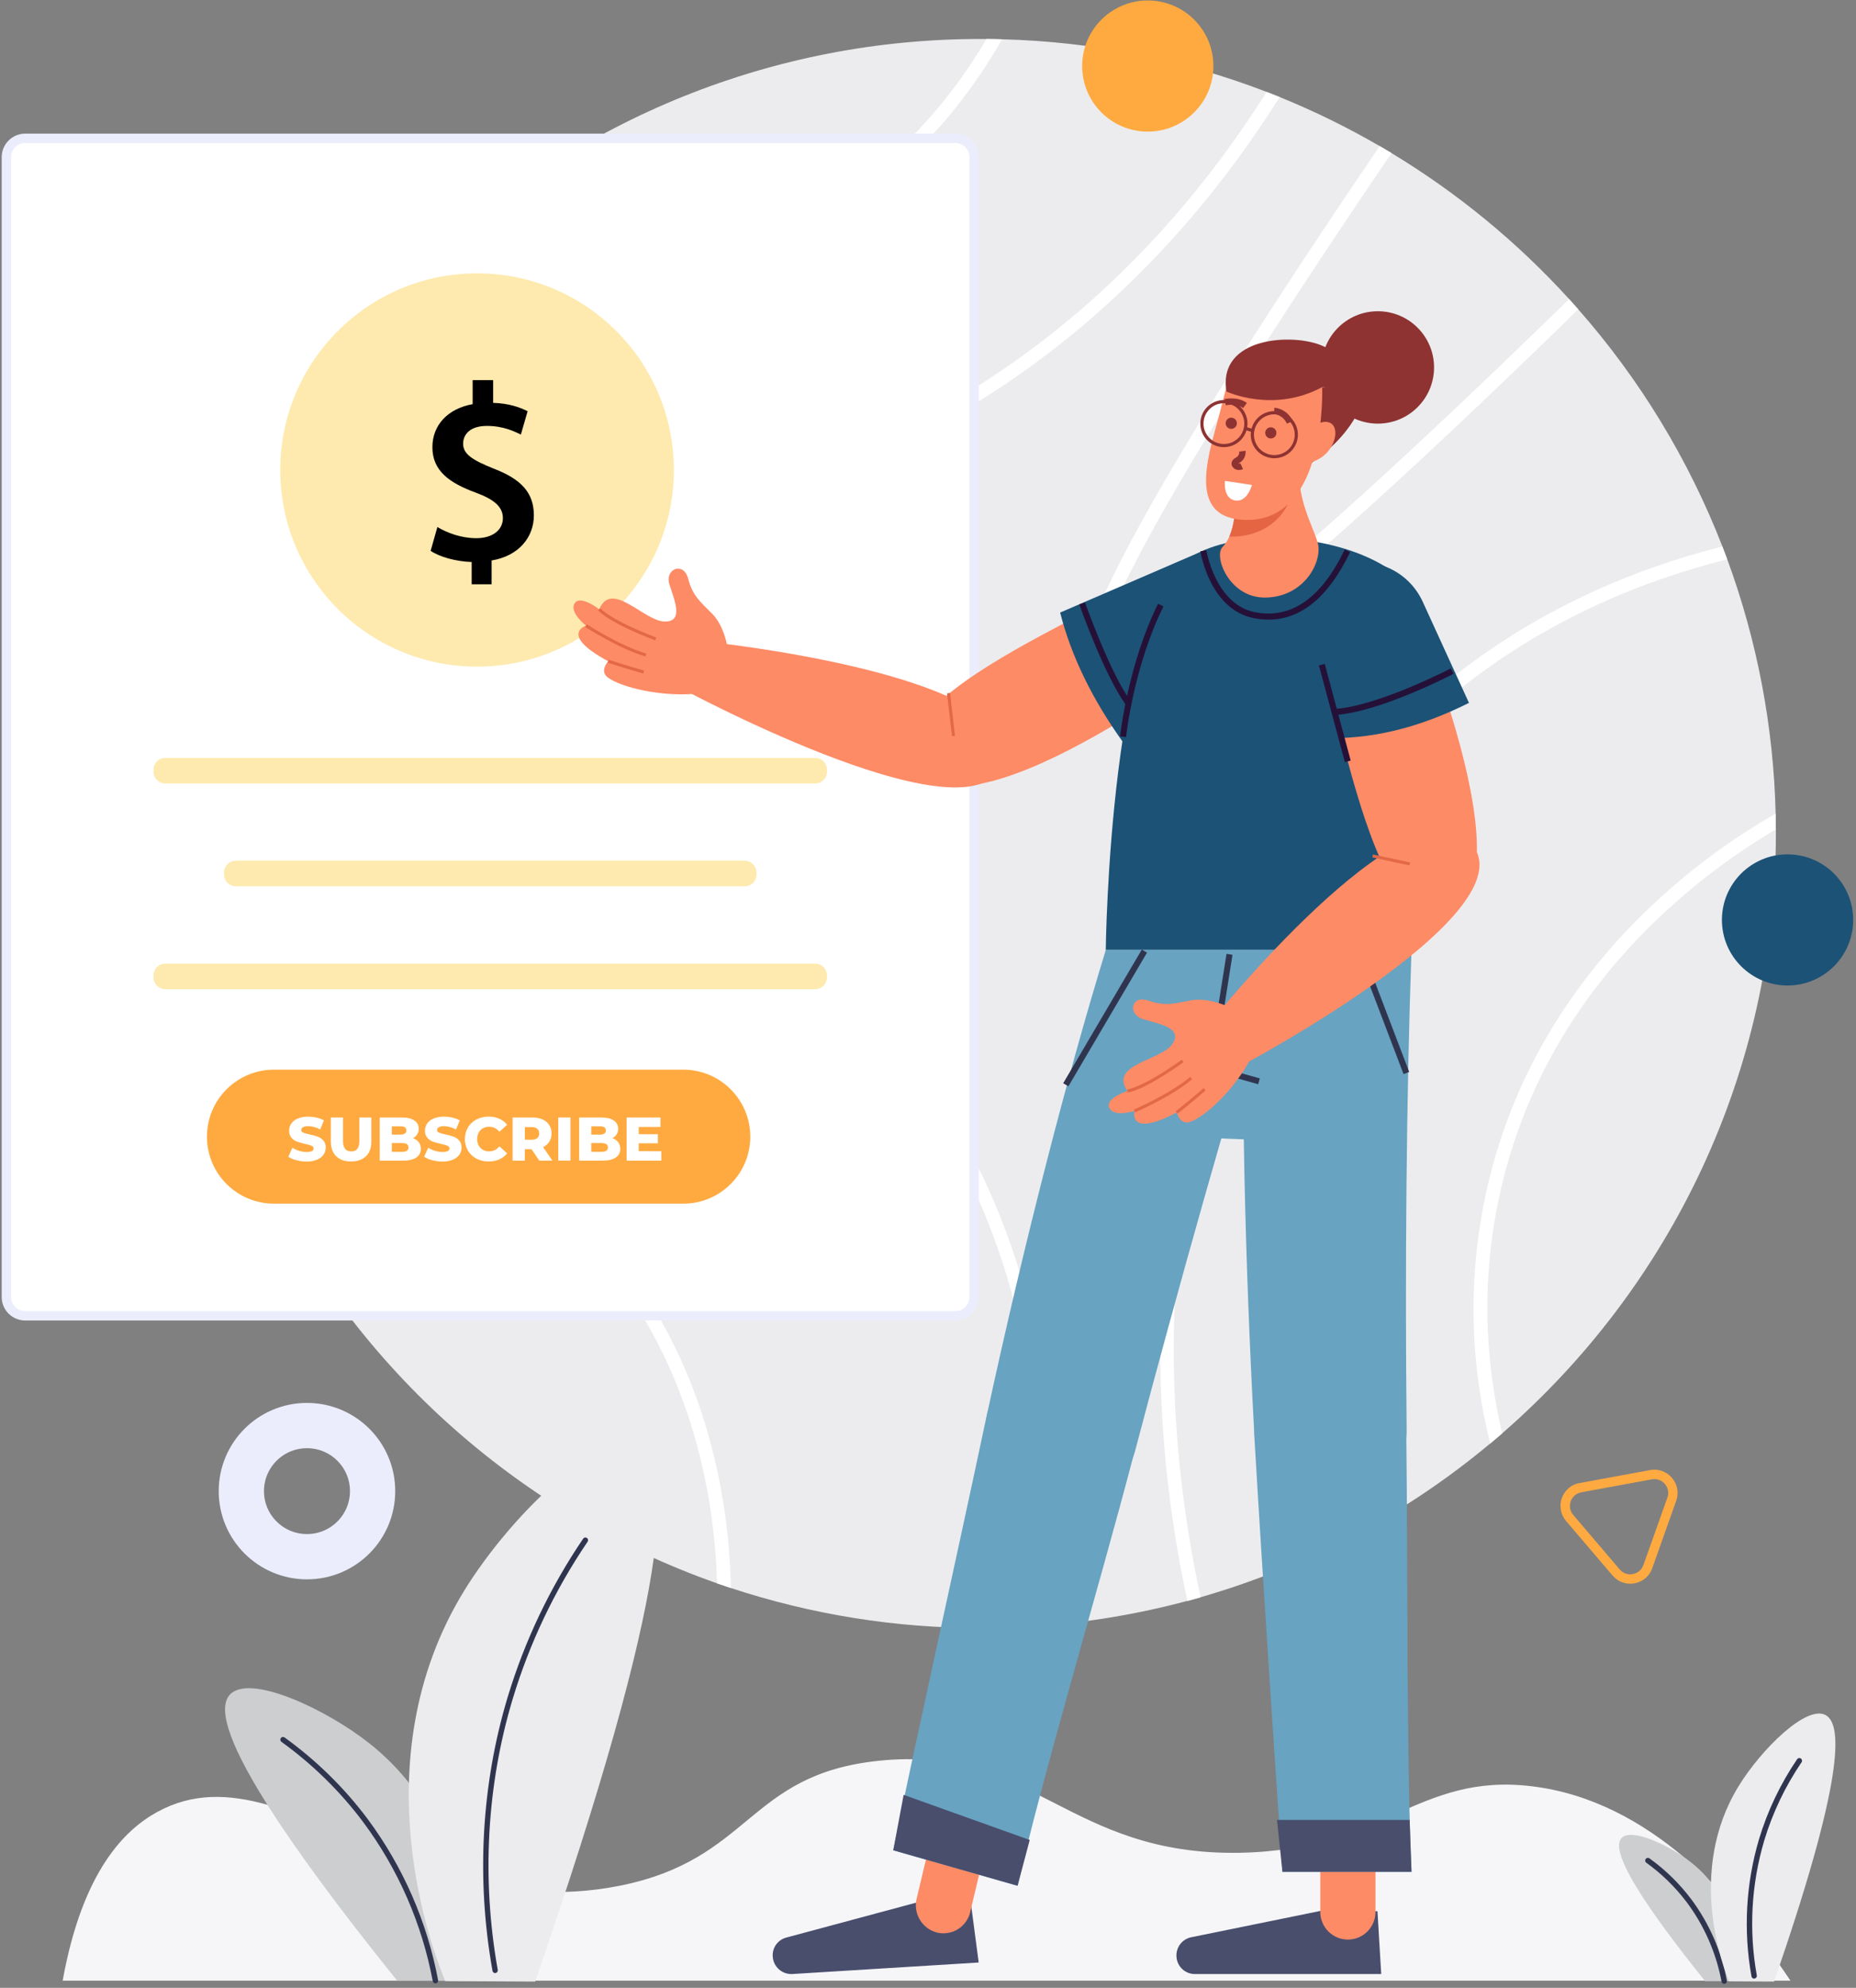 <svg width="410" height="439" viewBox="0 0 410 439" fill="none" xmlns="http://www.w3.org/2000/svg">
<rect x="0" y="0" width="410" height="439" fill="#808080" stroke="none"/>
<g clip-path="url(#clip0_589_2778)">
<path d="M392.298 184.078C392.298 236.964 368.875 284.374 331.819 316.553C330.943 317.311 330.061 318.06 329.173 318.8C310.454 334.437 288.669 345.994 265.217 352.728C264.25 353.008 263.276 353.278 262.297 353.538C251.37 356.467 240.184 358.332 228.896 359.106C227.859 359.175 226.811 359.24 225.774 359.294C222.749 359.448 219.706 359.526 216.645 359.526C197.894 359.549 179.261 356.569 161.454 350.698C160.429 350.361 159.41 350.015 158.397 349.66C113.639 333.949 77.179 300.636 57.331 258.047C56.905 257.131 56.488 256.214 56.08 255.288C46.68 234.165 41.573 211.387 41.055 188.277C41.028 187.232 41.016 186.194 41.007 185.14C41.007 184.789 41.007 184.435 41.007 184.078C40.973 158.835 46.411 133.884 56.95 110.941C57.376 110.016 57.804 109.093 58.245 108.179C66.806 90.391 78.305 74.172 92.26 60.2C93.094 59.355 93.941 58.523 94.801 57.703C127.497 26.155 171.197 8.55 216.654 8.614H217.918C219.068 8.614 220.218 8.641 221.359 8.677C241.366 9.183 261.139 13.114 279.815 20.299C280.775 20.671 281.731 21.046 282.681 21.433C290.297 24.519 297.684 28.14 304.788 32.269C305.664 32.775 306.535 33.29 307.401 33.814C321.964 42.611 335.176 53.469 346.626 66.049C347.305 66.795 347.979 67.549 348.646 68.311C362.25 83.759 373.026 101.48 380.48 120.661C380.847 121.604 381.207 122.554 381.558 123.512C388.178 141.52 391.79 160.492 392.248 179.67C392.275 180.831 392.295 181.994 392.298 183.161C392.298 183.47 392.298 183.771 392.298 184.078Z" fill="#ECECEE"/>
<path d="M282.678 21.436C281.731 22.948 280.752 24.467 279.741 25.995C268.145 43.528 254.527 58.959 239.258 71.858C220.402 87.794 198.711 100.044 175.32 107.968C154.912 114.943 133.492 118.506 111.923 118.515C107.866 118.515 103.801 118.389 99.729 118.137C85.26 117.215 70.925 114.803 56.953 110.941C57.379 110.015 57.807 109.093 58.248 108.179C97.623 118.965 136.586 117.962 174.342 105.102C216.684 90.697 251.295 63.519 277.214 24.326C278.104 22.978 278.97 21.637 279.812 20.302C280.772 20.674 281.743 21.049 282.678 21.436Z" fill="white"/>
<path d="M381.549 123.515C361.636 128.524 340.795 137.438 321.856 152.682C268.568 195.524 248.026 272.97 265.22 352.758C264.252 353.038 263.279 353.308 262.3 353.567C260.804 346.623 259.586 339.665 258.644 332.693C255.343 308.169 255.564 284.074 259.306 261.074C263.009 238.297 270.058 217.229 280.256 198.455C290.633 179.354 303.992 163.158 319.958 150.322C339.175 134.87 360.289 125.798 380.471 120.679C380.842 121.614 381.202 122.559 381.549 123.515Z" fill="white"/>
<path d="M228.905 359.121C227.868 359.189 226.82 359.255 225.783 359.308C236.905 304.547 219.252 247.366 176.645 212.83C139.726 182.905 88.786 174.211 41.055 188.277C41.028 187.232 41.016 186.193 41.007 185.14C60.159 179.575 80.178 177.607 100.048 179.336C129.495 181.949 156.654 192.729 178.555 210.482C205.869 232.622 224.153 265.035 230.037 301.746C233.061 320.787 232.678 340.213 228.905 359.121Z" fill="white"/>
<path d="M161.454 350.699C160.429 350.361 159.41 350.015 158.397 349.66C157.772 327.752 151.956 306.973 141.561 290.017C129.558 270.434 112.749 257.622 94.226 253.943C80.739 251.265 67.919 253.884 57.331 258.047C56.905 257.131 56.488 256.214 56.08 255.289C67.139 250.917 80.593 248.146 94.81 250.976C104.442 252.887 113.657 257.166 122.199 263.687C130.636 270.128 138.022 278.455 144.138 288.437C154.992 306.13 160.983 327.856 161.454 350.699Z" fill="white"/>
<path d="M392.295 183.164C383.682 188.243 375.625 194.211 368.259 200.97C348.253 219.363 335.614 241.446 330.719 266.58C327.085 285.169 328.455 302.184 331.84 316.55C330.964 317.308 330.082 318.057 329.194 318.797C324.818 301.213 324.326 283.499 327.746 265.996C330.486 251.933 335.754 238.481 343.295 226.294C349.639 216.114 357.347 206.849 366.206 198.756C374.145 191.447 382.879 185.051 392.245 179.688C392.275 180.833 392.292 181.997 392.295 183.164Z" fill="white"/>
<path d="M348.643 68.314C314.047 102.084 287.439 126.167 269.438 139.986C261.162 146.346 254.542 150.64 249.805 152.756C247.338 153.852 245.288 154.405 243.62 154.405C242.427 154.455 241.255 154.072 240.322 153.328C237.661 151.102 236.222 145.465 248.837 121.414C259.36 101.349 278.147 71.415 304.785 32.26C305.661 32.766 306.532 33.281 307.398 33.805C280.769 72.939 262.005 102.825 251.521 122.819C239.368 145.992 241.365 150.251 242.267 151.006C243.17 151.762 247.585 152.956 267.591 137.587C285.521 123.813 312.063 99.79 346.623 66.04C347.302 66.796 347.976 67.554 348.643 68.314Z" fill="white"/>
<path d="M221.356 8.68C219.59 11.781 217.688 14.792 215.65 17.712C207.183 29.867 196.753 39.938 184.645 47.641C164.651 60.361 143.703 64.307 125.405 64.307C114.232 64.265 103.104 62.886 92.26 60.2C93.094 59.355 93.941 58.523 94.801 57.703C116.267 62.688 150.919 65.504 183.015 45.087C199.541 34.572 210.591 21.099 217.912 8.617C219.065 8.629 220.215 8.644 221.356 8.68Z" fill="white"/>
<path d="M395.519 437.412H13.842C18.242 413.079 27.627 404.043 34.778 400.132C42.592 395.862 50.568 396.177 59.062 398.564C67.255 400.867 75.93 405.112 85.419 409.016C90.456 411.142 95.608 412.981 100.852 414.525C111.596 417.597 123.376 419.088 136.553 416.513C166.179 410.731 164.91 391.844 194.229 388.835C228.05 385.365 235.892 409.87 273.955 409.165C305.577 408.57 313.204 391.424 338.412 394.481C364.499 397.647 383.465 419.314 395.519 437.412Z" fill="#F6F6F9"/>
<path d="M211.038 30.549H5.56C3.269 30.549 1.413 32.404 1.413 34.692V286.44C1.413 288.728 3.269 290.583 5.56 290.583H211.038C213.329 290.583 215.186 288.728 215.186 286.44V34.692C215.186 32.404 213.329 30.549 211.038 30.549Z" fill="white"/>
<path d="M211.038 291.619H5.563C4.188 291.618 2.869 291.072 1.897 290.101C0.924 289.13 0.377 287.813 0.376 286.44V34.695C0.377 33.321 0.924 32.004 1.897 31.033C2.869 30.061 4.188 29.515 5.563 29.513H211.038C212.413 29.515 213.731 30.061 214.703 31.033C215.675 32.004 216.222 33.321 216.222 34.695V286.44C216.222 287.813 215.675 289.13 214.703 290.101C213.731 291.072 212.413 291.618 211.038 291.619ZM5.563 31.585C4.737 31.585 3.946 31.913 3.362 32.496C2.778 33.08 2.45 33.87 2.449 34.695V286.44C2.451 287.264 2.78 288.054 3.363 288.636C3.947 289.219 4.738 289.546 5.563 289.547H211.038C211.863 289.546 212.654 289.219 213.237 288.636C213.82 288.054 214.148 287.264 214.149 286.44V34.695C214.148 33.871 213.82 33.08 213.237 32.497C212.654 31.914 211.863 31.586 211.038 31.585H5.563Z" fill="#EBEDFC"/>
<path d="M105.384 147.221C129.394 147.221 148.858 127.777 148.858 103.793C148.858 79.808 129.394 60.364 105.384 60.364C81.374 60.364 61.91 79.808 61.91 103.793C61.91 127.777 81.374 147.221 105.384 147.221Z" fill="#FEEAAE"/>
<path d="M105.234 118.851C101.866 118.851 98.774 117.676 96.62 116.39L95.13 121.65C97.117 122.992 100.717 124 104.196 124.111V129.04H108.602V123.773C114.676 122.766 117.933 118.57 117.933 113.813C117.933 108.835 115.171 105.812 108.989 103.462C104.296 101.56 102.307 100.272 102.307 97.978C102.307 96.076 103.688 94.061 107.553 94.061C111.308 94.061 113.735 95.35 115.063 95.963L116.555 90.817C114.787 89.92 112.413 89.083 108.935 88.969V83.947H104.407V89.253C98.831 90.26 95.517 93.953 95.517 98.767C95.517 103.969 99.271 106.655 105.069 108.781C109.156 110.291 111.089 111.914 111.089 114.432C111.086 117.12 108.71 118.851 105.234 118.851Z" fill="black"/>
<path d="M180.087 167.375H36.511C35.077 167.375 33.914 168.537 33.914 169.97V170.42C33.914 171.853 35.077 173.015 36.511 173.015H180.087C181.521 173.015 182.684 171.853 182.684 170.42V169.97C182.684 168.537 181.521 167.375 180.087 167.375Z" fill="#FEEAAE"/>
<path d="M180.087 212.807H36.511C35.077 212.807 33.914 213.969 33.914 215.402V215.851C33.914 217.285 35.077 218.446 36.511 218.446H180.087C181.521 218.446 182.684 217.285 182.684 215.851V215.402C182.684 213.969 181.521 212.807 180.087 212.807Z" fill="#FEEAAE"/>
<path d="M164.508 190.089H52.087C50.653 190.089 49.489 191.251 49.489 192.685V193.134C49.489 194.567 50.653 195.729 52.087 195.729H164.508C165.943 195.729 167.106 194.567 167.106 193.134V192.685C167.106 191.251 165.943 190.089 164.508 190.089Z" fill="#FEEAAE"/>
<path d="M150.931 236.223H60.528C52.347 236.223 45.715 242.848 45.715 251.019C45.715 259.191 52.347 265.815 60.528 265.815H150.931C159.112 265.815 165.744 259.191 165.744 251.019C165.744 242.848 159.112 236.223 150.931 236.223Z" fill="#FFAA40"/>
<path d="M65.461 256.217C64.831 256.069 64.232 255.811 63.692 255.455L64.585 253.467C65.527 254.066 66.618 254.392 67.734 254.407C68.769 254.407 69.287 254.148 69.287 253.631C69.283 253.498 69.238 253.369 69.159 253.263C69.079 253.156 68.969 253.077 68.843 253.035C68.382 252.855 67.905 252.717 67.419 252.622C66.812 252.496 66.215 252.33 65.631 252.125C65.153 251.948 64.728 251.656 64.392 251.274C64.028 250.83 63.843 250.266 63.873 249.693C63.868 249.133 64.034 248.585 64.35 248.122C64.71 247.623 65.205 247.238 65.777 247.012C66.515 246.72 67.305 246.582 68.098 246.604C68.722 246.604 69.343 246.675 69.951 246.815C70.516 246.938 71.058 247.147 71.56 247.434L70.729 249.437C69.923 248.975 69.015 248.722 68.086 248.702C67.68 248.672 67.274 248.754 66.912 248.94C66.802 249.002 66.709 249.091 66.645 249.2C66.581 249.309 66.546 249.433 66.546 249.559C66.549 249.688 66.593 249.812 66.671 249.915C66.749 250.017 66.858 250.093 66.981 250.131C67.435 250.306 67.905 250.437 68.384 250.524C68.997 250.647 69.6 250.813 70.189 251.021C70.666 251.197 71.093 251.487 71.432 251.866C71.799 252.305 71.987 252.866 71.956 253.437C71.96 253.992 71.794 254.534 71.48 254.991C71.116 255.488 70.619 255.873 70.046 256.101C69.311 256.396 68.523 256.537 67.731 256.515C66.965 256.514 66.202 256.414 65.461 256.217Z" fill="white"/>
<path d="M74.271 255.345C73.487 254.575 73.089 253.484 73.079 252.071V246.789H75.776V251.988C75.776 253.516 76.38 254.279 77.59 254.277C78.8 254.275 79.395 253.512 79.378 251.988V246.789H82.035V252.071C82.035 253.488 81.638 254.579 80.843 255.345C80.049 256.111 78.948 256.497 77.539 256.503C76.147 256.503 75.058 256.117 74.271 255.345Z" fill="white"/>
<path d="M92.498 252.235C92.814 252.657 92.978 253.173 92.963 253.699C92.978 254.081 92.892 254.46 92.715 254.799C92.538 255.138 92.275 255.425 91.953 255.631C91.28 256.085 90.308 256.312 89.036 256.312H83.885V246.789H88.765C89.981 246.789 90.907 247.014 91.545 247.464C91.845 247.661 92.09 247.931 92.257 248.249C92.423 248.566 92.507 248.921 92.498 249.28C92.506 249.71 92.39 250.133 92.165 250.5C91.933 250.864 91.605 251.158 91.217 251.348C91.723 251.51 92.169 251.819 92.498 252.235ZM86.558 248.729V250.568H88.411C89.319 250.568 89.772 250.26 89.772 249.643C89.772 249.026 89.319 248.721 88.411 248.729H86.558ZM90.237 253.399C90.237 252.756 89.763 252.431 88.819 252.431H86.558V254.366H88.819C89.762 254.366 90.235 254.043 90.237 253.399Z" fill="white"/>
<path d="M95.469 256.217C94.838 256.069 94.239 255.811 93.699 255.455L94.593 253.467C95.534 254.066 96.623 254.391 97.739 254.407C98.776 254.407 99.294 254.148 99.294 253.631C99.29 253.498 99.246 253.369 99.166 253.263C99.087 253.156 98.977 253.077 98.85 253.035C98.389 252.855 97.912 252.716 97.426 252.622C96.82 252.496 96.223 252.33 95.639 252.125C95.161 251.948 94.735 251.656 94.399 251.273C94.035 250.83 93.85 250.266 93.881 249.693C93.876 249.133 94.042 248.585 94.357 248.122C94.716 247.623 95.21 247.238 95.782 247.012C96.521 246.72 97.311 246.582 98.105 246.604C98.729 246.604 99.351 246.675 99.959 246.815C100.523 246.938 101.066 247.147 101.567 247.434L100.736 249.437C99.931 248.975 99.022 248.722 98.094 248.702C97.688 248.672 97.281 248.754 96.92 248.94C96.809 249.001 96.717 249.091 96.652 249.2C96.588 249.309 96.554 249.433 96.553 249.559C96.557 249.688 96.601 249.812 96.679 249.915C96.757 250.017 96.865 250.093 96.988 250.131C97.442 250.305 97.912 250.437 98.391 250.523C99.004 250.647 99.607 250.813 100.197 251.02C100.674 251.197 101.1 251.487 101.439 251.866C101.807 252.304 101.994 252.866 101.964 253.437C101.968 253.992 101.801 254.534 101.487 254.991C101.123 255.488 100.627 255.873 100.054 256.101C99.319 256.396 98.531 256.537 97.739 256.514C96.972 256.514 96.209 256.414 95.469 256.217Z" fill="white"/>
<path d="M105.247 255.869C104.471 255.466 103.822 254.856 103.373 254.107C102.926 253.328 102.69 252.445 102.69 251.547C102.69 250.649 102.926 249.767 103.373 248.988C103.823 248.239 104.472 247.63 105.247 247.226C106.074 246.796 106.996 246.579 107.928 246.592C108.739 246.58 109.543 246.738 110.288 247.056C110.97 247.351 111.568 247.809 112.031 248.39L110.315 249.94C110.051 249.594 109.711 249.313 109.321 249.119C108.931 248.925 108.501 248.824 108.065 248.824C107.582 248.815 107.105 248.933 106.683 249.166C106.282 249.388 105.955 249.721 105.741 250.125C105.522 250.567 105.408 251.054 105.408 251.547C105.408 252.041 105.522 252.528 105.741 252.97C105.956 253.374 106.283 253.708 106.683 253.931C107.106 254.162 107.583 254.279 108.065 254.271C108.501 254.27 108.931 254.169 109.321 253.976C109.711 253.782 110.051 253.501 110.315 253.154L112.031 254.705C111.567 255.286 110.969 255.745 110.288 256.041C109.542 256.358 108.738 256.515 107.928 256.503C106.996 256.516 106.074 256.298 105.247 255.869Z" fill="white"/>
<path d="M117.408 253.779H115.936V256.312H113.24V246.788H117.599C118.371 246.77 119.137 246.916 119.848 247.217C120.456 247.469 120.972 247.902 121.328 248.455C121.684 249.009 121.862 249.658 121.838 250.315C121.859 250.944 121.693 251.566 121.36 252.1C121.027 252.635 120.542 253.059 119.967 253.318L122.026 256.312H119.136L117.408 253.779ZM118.689 249.273C118.329 249.004 117.884 248.874 117.435 248.907H115.945V251.696H117.435C117.883 251.729 118.328 251.602 118.689 251.336C118.833 251.208 118.945 251.049 119.019 250.871C119.092 250.693 119.124 250.501 119.112 250.309C119.124 250.116 119.091 249.922 119.018 249.743C118.945 249.564 118.833 249.403 118.689 249.273Z" fill="white"/>
<path d="M123.322 246.782H126.021V256.306H123.322V246.782Z" fill="white"/>
<path d="M136.556 252.235C136.869 252.658 137.032 253.173 137.018 253.699C137.033 254.081 136.948 254.46 136.771 254.798C136.594 255.137 136.332 255.424 136.011 255.631C135.338 256.085 134.365 256.312 133.094 256.312H127.943V246.789H132.82C134.04 246.789 134.966 247.014 135.6 247.464C135.901 247.661 136.146 247.93 136.314 248.248C136.481 248.566 136.564 248.921 136.556 249.28C136.562 249.71 136.446 250.132 136.222 250.5C135.991 250.864 135.663 251.158 135.275 251.348C135.781 251.51 136.226 251.819 136.556 252.235ZM130.612 248.729V250.568H132.48C133.388 250.568 133.843 250.26 133.845 249.643C133.847 249.026 133.392 248.721 132.48 248.729H130.612ZM134.292 253.399C134.292 252.756 133.821 252.431 132.877 252.431H130.612V254.366H132.877C133.822 254.366 134.294 254.043 134.292 253.399Z" fill="white"/>
<path d="M146.081 254.229V256.312H138.421V246.789H145.902V248.872H141.094V250.479H145.33V252.485H141.094V254.226L146.081 254.229Z" fill="white"/>
<path d="M292.102 421.921L263.11 427.829C262.191 428.024 261.368 428.531 260.779 429.263C260.191 429.995 259.873 430.908 259.881 431.846C259.87 432.922 260.287 433.958 261.04 434.726C261.793 435.495 262.82 435.933 263.897 435.945H305.118L304.29 422.07L292.102 421.921Z" fill="#494E6D"/>
<path d="M291.664 412.076H303.849V422.249C303.849 423.048 303.692 423.839 303.385 424.578C303.079 425.316 302.63 425.987 302.065 426.552C301.499 427.118 300.827 427.566 300.088 427.872C299.349 428.178 298.557 428.335 297.757 428.335C296.956 428.335 296.164 428.178 295.425 427.872C294.686 427.566 294.014 427.118 293.448 426.552C292.883 425.987 292.434 425.316 292.128 424.578C291.822 423.839 291.664 423.048 291.664 422.249V412.076Z" fill="#FD8B66"/>
<path d="M202.196 420.231L173.645 427.903C172.743 428.153 171.955 428.709 171.418 429.476C170.881 430.243 170.628 431.173 170.702 432.106C170.771 433.182 171.262 434.189 172.068 434.907C172.874 435.625 173.931 435.996 175.01 435.942L216.199 433.4L214.384 419.629L202.196 420.231Z" fill="#494E6D"/>
<path d="M206.963 426.781C205.381 426.366 204.026 425.347 203.19 423.942C202.354 422.538 202.104 420.862 202.494 419.276L204.818 409.514L216.66 412.442L214.339 422.207C214.162 422.995 213.829 423.739 213.36 424.397C212.892 425.054 212.297 425.612 211.61 426.038C210.924 426.464 210.159 426.749 209.361 426.876C208.563 427.004 207.748 426.972 206.963 426.781Z" fill="#FD8B66"/>
<path d="M156.315 141.732C156.315 141.732 225.011 148.825 221.668 167.366C217.897 188.262 151.137 152.354 151.137 152.354C151.137 152.354 148.396 147.22 156.315 141.732Z" fill="#FD8B66"/>
<path d="M258.382 126.036C258.382 126.036 244.445 132.53 230.121 140.259C214.238 148.825 197.989 159.113 202.157 168.265C211.33 188.417 268.95 144.881 268.95 144.881C276.881 136.712 268.235 124.31 258.382 126.036Z" fill="#FD8B66"/>
<path d="M160.56 142.239C160.56 142.239 159.812 138.102 157.39 135.608C154.968 133.114 153.023 131.739 152.028 127.825C151.032 123.911 146.844 125.629 147.857 128.98C148.87 132.331 151.253 137.417 146.724 137.251C142.196 137.084 135.105 128.024 132.367 134.554C132.367 134.554 128.196 131.28 126.936 133.239C125.676 135.197 129.451 138.179 129.451 138.179C129.451 138.179 123.403 140.123 134.351 146.03C134.351 146.03 132.331 148.221 134.298 149.637C137.447 151.902 145.968 153.747 152.883 153.265C164.129 152.486 160.56 142.239 160.56 142.239Z" fill="#FD8B66"/>
<path d="M234.188 135.28C236.638 144.911 241.327 154.534 248.253 164.149L277.87 141.015L266.498 121.325L234.188 135.28Z" fill="#1C5276"/>
<path d="M144.74 141.426L144.979 140.804C134.685 136.849 132.659 134.375 132.641 134.349L132.111 134.756C132.183 134.861 134.182 137.372 144.74 141.426Z" fill="#E26847"/>
<path d="M142.583 144.974L142.771 144.334C137.11 142.697 129.716 137.947 129.641 137.899L129.281 138.459C129.355 138.498 136.827 143.31 142.583 144.974Z" fill="#E26847"/>
<path d="M142.107 148.732L142.285 148.089C138.841 147.128 134.506 145.726 134.465 145.708L134.256 146.342C134.301 146.36 138.648 147.768 142.107 148.732Z" fill="#E26847"/>
<path d="M230.025 332.246C221.424 329.791 216.184 320.913 218.108 312.008C226.271 274.339 235.805 237.342 244.302 209.714H282.249C272.418 241.143 259.559 286.881 250.827 320.13C248.402 329.392 239.053 334.83 230.025 332.246Z" fill="#68A3C1"/>
<path d="M238.758 300.357C229.453 297.702 219.881 303.586 217.837 313.217C210.946 345.722 201.555 387.719 197.325 408.615L224.788 416.451C230.103 392.785 242.81 350.49 250.451 321.24C252.817 312.187 247.603 302.88 238.758 300.357Z" fill="#68A3C1"/>
<path d="M293.895 332.856C284.958 332.856 277.572 325.746 277.08 316.648C274.995 278.13 274.074 238.672 274.959 209.732H311.813C310.648 242.699 310.362 281.059 310.734 315.484C310.839 325.05 303.271 332.856 293.895 332.856Z" fill="#68A3C1"/>
<path d="M293.881 299.737C284.222 299.737 276.556 308.035 277.131 317.871C279.076 351.067 281.85 392.079 283.295 413.365H311.813C310.681 389.115 311.023 346.904 310.657 316.639C310.544 307.267 303.066 299.737 293.881 299.737Z" fill="#68A3C1"/>
<path d="M244.269 209.732C244.269 209.732 245.127 133.432 263.882 122.569C274.631 116.343 296.884 118.033 308.232 126.637C319.684 135.319 311.595 209.732 311.595 209.732H244.269Z" fill="#1C5276"/>
<path d="M290.201 136.923C290.201 136.923 293.416 152.206 297.727 168.14C302.494 185.807 308.854 204.208 318.513 202.03C339.779 197.232 310.517 130.453 310.517 130.453C304.406 120.795 290.681 126.739 290.201 136.923Z" fill="#FD8B66"/>
<path d="M293.836 163.015C304.859 163.069 314.929 160.006 324.502 155.224L314.304 132.926C311.125 125.977 303.361 122.539 296.21 124.917L284.126 128.944L293.836 163.015Z" fill="#1C5276"/>
<path d="M248.756 162.765C248.756 162.61 250.451 147.125 257.012 133.923L255.82 133.328C249.152 146.75 247.448 162.467 247.433 162.622L248.756 162.765Z" fill="#251138"/>
<path d="M209.87 153.034L209.207 153.11L210.296 162.584L210.959 162.508L209.87 153.034Z" fill="#E26847"/>
<path d="M292.645 146.607L291.356 146.952L297.085 168.312L298.374 167.967L292.645 146.607Z" fill="#251138"/>
<path d="M280.235 136.837C287.439 136.837 293.487 131.837 298.254 121.923L297.062 121.346C291.875 132.131 285.193 136.789 277.176 135.188C268.506 133.453 266.51 121.646 266.489 121.527L265.172 121.739C265.256 122.262 267.344 134.581 276.913 136.494C278.007 136.718 279.119 136.833 280.235 136.837Z" fill="#251138"/>
<path d="M294.798 157.911C304.597 157.354 320.444 149.146 321.114 148.795L320.497 147.604C320.334 147.688 304.231 156.03 294.721 156.569L294.798 157.911Z" fill="#251138"/>
<path d="M248.825 155.801L249.894 155C245.306 148.881 239.735 133.194 239.678 133.036L238.418 133.48C238.65 134.131 244.114 149.509 248.825 155.801Z" fill="#251138"/>
<path d="M258.945 250.979L286.438 252.086L283.182 227.729C283.182 227.729 272.692 227.36 270.159 227.36C267.627 227.36 258.945 250.979 258.945 250.979Z" fill="#68A3C1"/>
<path d="M277.935 239.44L278.299 238.158L268.381 235.366L272.266 210.857L270.946 210.649L266.873 236.327L277.935 239.44Z" fill="#30354F"/>
<path d="M301.168 210.155L299.921 210.63L310.051 237.199L311.298 236.725L301.168 210.155Z" fill="#30354F"/>
<path d="M252.229 209.704L234.863 239.225L236.014 239.9L253.38 210.379L252.229 209.704Z" fill="#30354F"/>
<path d="M199.616 396.374L197.325 408.615L224.788 416.451L227.472 406.338L199.616 396.374Z" fill="#494E6D"/>
<path d="M282.097 401.909L283.295 413.364H311.813L311.399 401.909H282.097Z" fill="#494E6D"/>
<path d="M267.85 225.214C267.85 225.214 310.267 172.536 324.359 185.607C340.25 200.351 274.199 235.375 274.199 235.375C274.199 235.375 268.366 234.783 267.85 225.214Z" fill="#FD8B66"/>
<path d="M270.538 221.982C270.538 221.982 266.599 220.292 263.185 220.902C259.771 221.512 257.557 222.342 253.69 220.976C249.823 219.61 249.069 224.027 252.471 225.059C255.874 226.092 261.493 226.961 258.954 230.598C256.416 234.235 244.928 235.03 249.051 240.928C249.051 240.928 244.043 242.55 245.053 244.672C246.063 246.794 250.612 245.351 250.612 245.351C250.612 245.351 249.075 251.419 259.923 245.684C259.923 245.684 260.73 248.571 262.982 247.738C266.587 246.404 272.674 240.41 275.918 234.443C281.192 224.744 270.538 221.982 270.538 221.982Z" fill="#FD8B66"/>
<path d="M261.463 234.568L261.076 234.023C252.248 240.306 249.06 240.595 249.03 240.595L249.069 241.262C249.2 241.256 252.406 241.012 261.463 234.568Z" fill="#E26847"/>
<path d="M263.361 238.318L262.929 237.812C258.531 241.565 250.559 245.011 250.478 245.044L250.743 245.657C250.824 245.639 258.889 242.136 263.361 238.318Z" fill="#E26847"/>
<path d="M266.325 240.806L265.887 240.303C263.242 242.607 259.75 245.395 259.714 245.425L260.131 245.946C260.167 245.919 263.671 243.119 266.325 240.806Z" fill="#E26847"/>
<path d="M303.294 188.697L303.153 189.349L311.356 191.12L311.497 190.469L303.294 188.697Z" fill="#E26847"/>
<path d="M279.359 131.965C271.557 131.965 267.996 122.858 270.094 120.762C270.722 120.102 271.221 119.329 271.566 118.486C272.095 117.221 272.451 115.89 272.626 114.53L287.052 101.676C286.274 109.861 289.781 115.608 291.053 119.7C292.325 123.792 288.229 131.965 279.359 131.965Z" fill="#FD8B66"/>
<path d="M284.526 111.349C280.39 119.253 271.807 118.468 271.566 118.492C272.095 117.226 272.451 115.896 272.626 114.536C273.023 114.301 288.405 103.941 284.526 111.349Z" fill="#E56542"/>
<path d="M301.329 86.965C301.329 86.965 300.709 94.435 289.835 102.144C278.433 110.212 291.411 85.415 291.411 85.415L301.329 86.965Z" fill="#8E3332"/>
<path d="M271.646 82.477C271.646 82.477 270.109 88.915 268.113 96.141C265.259 106.468 265.014 114.819 275.561 114.819C293.252 114.819 292.075 85.498 292.075 85.498L271.646 82.477Z" fill="#FD8B66"/>
<path d="M293.738 93.34C296.523 94.48 294.59 101.56 288.521 102.268C283.828 102.783 289.447 91.587 293.738 93.34Z" fill="#FD8B66"/>
<path d="M280.73 96.834C281.413 96.834 281.966 96.281 281.966 95.599C281.966 94.917 281.413 94.364 280.73 94.364C280.047 94.364 279.494 94.917 279.494 95.599C279.494 96.281 280.047 96.834 280.73 96.834Z" fill="#8E3332"/>
<path d="M271.995 94.712C272.678 94.712 273.231 94.159 273.231 93.477C273.231 92.795 272.678 92.242 271.995 92.242C271.312 92.242 270.758 92.795 270.758 93.477C270.758 94.159 271.312 94.712 271.995 94.712Z" fill="#8E3332"/>
<path d="M273.699 103.795C273.392 103.806 273.087 103.731 272.82 103.579C272.553 103.427 272.333 103.204 272.185 102.935C271.887 102.34 272.057 101.545 273.031 101.045C273.271 100.925 273.468 100.734 273.597 100.499C273.726 100.265 273.78 99.996 273.752 99.73L275.144 99.533C275.21 100.088 275.105 100.65 274.841 101.143C274.578 101.637 274.17 102.038 273.672 102.292C273.629 102.314 273.587 102.339 273.547 102.367C273.701 102.408 273.866 102.391 274.009 102.319L274.587 103.599C274.308 103.727 274.005 103.794 273.699 103.795Z" fill="#8E3332"/>
<path d="M270.597 106.203L276.556 107.096C276.556 107.096 275.561 110.98 272.847 110.528C270.133 110.075 270.597 106.203 270.597 106.203Z" fill="white"/>
<path d="M284.281 93.557C284.036 92.987 283.646 92.491 283.149 92.119C282.651 91.747 282.065 91.512 281.448 91.438L281.519 90.037C282.395 90.123 283.231 90.442 283.942 90.959C284.652 91.477 285.212 92.174 285.562 92.98L284.281 93.557Z" fill="#8E3332"/>
<path d="M274.625 90.117C273.031 88.989 270.812 89.498 270.791 89.504L270.466 88.141C270.583 88.111 273.332 87.48 275.436 88.974L274.625 90.117Z" fill="#8E3332"/>
<path d="M281.508 101.197C280.478 101.197 279.471 100.892 278.614 100.32C277.758 99.749 277.09 98.936 276.696 97.986C276.302 97.035 276.199 95.989 276.4 94.98C276.601 93.971 277.097 93.044 277.825 92.316C278.553 91.589 279.481 91.093 280.492 90.892C281.502 90.692 282.549 90.795 283.5 91.189C284.452 91.582 285.265 92.249 285.838 93.105C286.41 93.96 286.715 94.966 286.715 95.995C286.714 97.374 286.165 98.696 285.188 99.672C284.212 100.647 282.888 101.196 281.508 101.197ZM281.508 91.495C280.616 91.495 279.744 91.759 279.003 92.254C278.262 92.749 277.684 93.452 277.343 94.275C277.002 95.098 276.913 96.004 277.087 96.877C277.261 97.751 277.69 98.553 278.321 99.183C278.952 99.812 279.755 100.241 280.63 100.415C281.505 100.588 282.411 100.498 283.235 100.157C284.058 99.816 284.762 99.238 285.257 98.497C285.752 97.756 286.016 96.885 286.015 95.995C286.014 94.801 285.538 93.657 284.693 92.814C283.848 91.97 282.702 91.496 281.508 91.495Z" fill="#8E3332"/>
<path d="M270.368 98.751C269.338 98.751 268.33 98.446 267.474 97.874C266.617 97.302 265.95 96.488 265.556 95.537C265.162 94.586 265.059 93.54 265.261 92.53C265.463 91.521 265.959 90.594 266.689 89.867C267.418 89.14 268.347 88.645 269.357 88.445C270.368 88.245 271.416 88.35 272.367 88.745C273.319 89.14 274.131 89.808 274.702 90.665C275.274 91.522 275.578 92.528 275.576 93.558C275.572 94.935 275.022 96.255 274.046 97.229C273.069 98.202 271.747 98.749 270.368 98.751ZM270.368 89.046C269.477 89.045 268.605 89.308 267.864 89.802C267.122 90.296 266.544 90.999 266.202 91.821C265.86 92.643 265.77 93.549 265.943 94.422C266.116 95.295 266.544 96.098 267.173 96.728C267.803 97.359 268.605 97.789 269.479 97.964C270.353 98.139 271.259 98.051 272.083 97.712C272.907 97.372 273.612 96.796 274.108 96.057C274.605 95.318 274.871 94.448 274.873 93.558C274.873 92.966 274.758 92.38 274.532 91.833C274.306 91.286 273.974 90.788 273.556 90.37C273.137 89.951 272.641 89.618 272.094 89.391C271.547 89.164 270.96 89.046 270.368 89.046Z" fill="#8E3332"/>
<path d="M275.035 94.235L274.842 94.91L276.529 95.392L276.722 94.716L275.035 94.235Z" fill="#8E3332"/>
<path d="M270.943 86.462C270.943 86.462 281.23 91.328 292.06 85.498L301.329 86.965C301.329 86.965 298.749 79.37 292.242 76.417C285.735 73.465 268.875 74.349 270.943 86.462Z" fill="#8E3332"/>
<path d="M304.368 93.554C311.229 93.554 316.791 87.998 316.791 81.144C316.791 74.289 311.229 68.733 304.368 68.733C297.506 68.733 291.944 74.289 291.944 81.144C291.944 87.998 297.506 93.554 304.368 93.554Z" fill="#8E3332"/>
<path d="M103.778 437.412H87.731C74.149 420.528 64.985 407.927 59.062 398.564C49.555 383.528 48.411 376.853 50.761 374.261C55.031 369.558 71.763 377.257 81.535 384.951C92.382 393.492 97.983 404.65 100.852 414.525C103.013 421.956 104 429.677 103.778 437.412Z" fill="#CCCED0"/>
<path d="M96.193 438.007C96.052 438.01 95.915 437.963 95.806 437.874C95.697 437.785 95.623 437.66 95.597 437.522C93.207 424.796 87.951 412.78 80.227 402.383C75.138 395.6 69.05 389.626 62.169 384.666C62.041 384.573 61.955 384.434 61.93 384.278C61.905 384.122 61.943 383.963 62.035 383.835C62.128 383.707 62.267 383.622 62.423 383.596C62.579 383.571 62.738 383.609 62.866 383.701C69.848 388.73 76.026 394.788 81.189 401.668C89.022 412.213 94.354 424.399 96.78 437.305C96.808 437.46 96.775 437.619 96.686 437.749C96.597 437.879 96.461 437.969 96.306 437.999C96.269 438.006 96.231 438.009 96.193 438.007Z" fill="#30354F"/>
<path d="M118.216 437.603C148.655 349.678 148.801 324.029 140.915 319.883C132.388 315.419 112.567 335.062 102.658 351.103C79.121 389.198 96.011 431.871 98.347 437.499L118.216 437.603Z" fill="#ECECEE"/>
<path d="M109.391 435.734C109.249 435.736 109.112 435.688 109.003 435.598C108.893 435.508 108.82 435.382 108.795 435.243C105.178 415.005 106.331 394.1 112.135 374.826C115.889 362.374 121.515 350.564 128.819 339.8C128.907 339.669 129.044 339.578 129.2 339.548C129.355 339.518 129.516 339.551 129.647 339.639C129.778 339.727 129.869 339.864 129.899 340.019C129.929 340.175 129.897 340.335 129.808 340.466C122.566 351.13 116.987 362.831 113.264 375.169C107.514 394.261 106.373 414.96 109.957 435.028C109.971 435.105 109.969 435.184 109.952 435.261C109.935 435.337 109.904 435.409 109.859 435.473C109.814 435.538 109.757 435.592 109.691 435.634C109.625 435.676 109.551 435.705 109.474 435.719C109.447 435.726 109.419 435.731 109.391 435.734Z" fill="#30354F"/>
<path d="M384.689 437.507H376.666C369.876 429.067 365.294 422.766 362.33 418.085C357.563 410.567 357.006 407.228 358.183 405.933C360.316 403.582 368.682 407.421 373.568 411.29C378.993 415.561 381.793 421.139 383.226 426.076C384.306 429.787 384.8 433.644 384.689 437.507Z" fill="#CCCED0"/>
<path d="M380.897 438.103C380.756 438.105 380.619 438.058 380.51 437.969C380.401 437.88 380.327 437.756 380.301 437.618C379.113 431.3 376.504 425.335 372.671 420.171C370.143 416.804 367.118 413.839 363.7 411.377C363.633 411.333 363.576 411.275 363.532 411.208C363.487 411.141 363.457 411.066 363.443 410.987C363.428 410.908 363.43 410.827 363.448 410.749C363.466 410.671 363.499 410.597 363.546 410.532C363.593 410.467 363.653 410.412 363.721 410.371C363.79 410.329 363.867 410.302 363.946 410.291C364.026 410.28 364.107 410.285 364.184 410.306C364.262 410.327 364.334 410.363 364.397 410.413C367.917 412.943 371.031 415.994 373.633 419.46C377.577 424.767 380.26 430.901 381.481 437.397C381.495 437.474 381.495 437.553 381.479 437.63C381.463 437.706 381.432 437.779 381.388 437.844C381.344 437.908 381.288 437.964 381.222 438.007C381.157 438.05 381.084 438.079 381.007 438.094L380.897 438.103Z" fill="#30354F"/>
<path d="M391.908 437.603C407.126 393.639 407.201 380.814 403.259 378.743C398.993 376.502 389.084 386.335 384.129 394.353C372.361 413.401 380.807 434.737 381.972 437.552L391.908 437.603Z" fill="#ECECEE"/>
<path d="M387.508 436.966C387.366 436.968 387.229 436.92 387.119 436.83C387.01 436.74 386.937 436.614 386.912 436.475C385.09 426.364 385.664 415.967 388.589 406.118C390.478 399.863 393.306 393.931 396.979 388.526C397.021 388.457 397.077 388.398 397.142 388.352C397.208 388.306 397.282 388.274 397.361 388.257C397.439 388.24 397.52 388.239 397.599 388.255C397.678 388.27 397.753 388.301 397.819 388.346C397.886 388.391 397.943 388.449 397.986 388.516C398.03 388.584 398.059 388.659 398.073 388.738C398.086 388.817 398.084 388.898 398.065 388.976C398.047 389.054 398.013 389.128 397.965 389.192C394.362 394.497 391.585 400.317 389.73 406.454C386.861 416.12 386.298 426.323 388.086 436.245C388.099 436.322 388.098 436.401 388.081 436.478C388.064 436.554 388.032 436.626 387.988 436.691C387.943 436.755 387.886 436.809 387.82 436.851C387.754 436.894 387.68 436.922 387.603 436.936C387.572 436.948 387.54 436.958 387.508 436.966Z" fill="#30354F"/>
<path d="M394.878 217.637C402.885 217.637 409.376 211.153 409.376 203.155C409.376 195.157 402.885 188.673 394.878 188.673C386.872 188.673 380.381 195.157 380.381 203.155C380.381 211.153 386.872 217.637 394.878 217.637Z" fill="#1C5276"/>
<path d="M253.55 29.067C261.557 29.067 268.047 22.583 268.047 14.585C268.047 6.586 261.557 0.103 253.55 0.103C245.543 0.103 239.053 6.586 239.053 14.585C239.053 22.583 245.543 29.067 253.55 29.067Z" fill="#FFAA40"/>
<path d="M67.812 343.782C75.819 343.782 82.309 337.298 82.309 329.3C82.309 321.302 75.819 314.818 67.812 314.818C59.805 314.818 53.315 321.302 53.315 329.3C53.315 337.298 59.805 343.782 67.812 343.782Z" stroke="#EBEDFC" stroke-width="10" stroke-miterlimit="10"/>
<path d="M360.131 349.746C359.388 349.747 358.654 349.585 357.98 349.273C357.306 348.961 356.708 348.506 356.228 347.94L345.962 335.907C345.152 334.962 344.714 333.755 344.728 332.511C344.728 332.41 344.728 332.312 344.728 332.214C344.783 331.448 345.008 330.703 345.386 330.034C345.763 329.365 346.284 328.788 346.912 328.345C347.028 328.264 347.147 328.187 347.272 328.115C347.786 327.823 348.347 327.622 348.929 327.52L364.496 324.654C364.931 324.573 365.374 324.548 365.815 324.58C365.917 324.58 366.018 324.598 366.113 324.609C366.873 324.71 367.601 324.979 368.243 325.397C368.885 325.815 369.426 326.37 369.826 327.024C370.226 327.677 370.474 328.411 370.554 329.172C370.633 329.934 370.541 330.703 370.284 331.425L364.987 346.327C364.741 347.028 364.344 347.668 363.825 348.202C363.754 348.276 363.676 348.347 363.599 348.419C362.688 349.238 361.516 349.707 360.292 349.743L360.131 349.746ZM346.802 332.544C346.791 333.284 347.054 334.003 347.541 334.562L357.807 346.594C358.101 346.948 358.472 347.228 358.892 347.415C359.313 347.602 359.77 347.69 360.229 347.672C360.962 347.65 361.664 347.371 362.211 346.883C362.255 346.841 362.3 346.8 362.342 346.755C362.652 346.436 362.889 346.053 363.036 345.633L368.333 330.731C368.492 330.305 368.551 329.847 368.505 329.394C368.459 328.941 368.309 328.505 368.068 328.118C367.832 327.726 367.511 327.392 367.129 327.14C366.747 326.888 366.314 326.725 365.86 326.663L365.681 326.645C365.415 326.627 365.148 326.643 364.886 326.693L349.319 329.559C348.969 329.622 348.632 329.745 348.324 329.922C348.253 329.964 348.181 330.008 348.116 330.053C347.741 330.319 347.43 330.664 347.205 331.064C346.979 331.463 346.844 331.908 346.811 332.365V332.544H346.802Z" fill="#FFAA40"/>
</g>
<defs>
<clipPath id="clip0_589_2778">
<rect width="409" height="438" fill="white" transform="translate(0.376 0.103)"/>
</clipPath>
</defs>
</svg>
